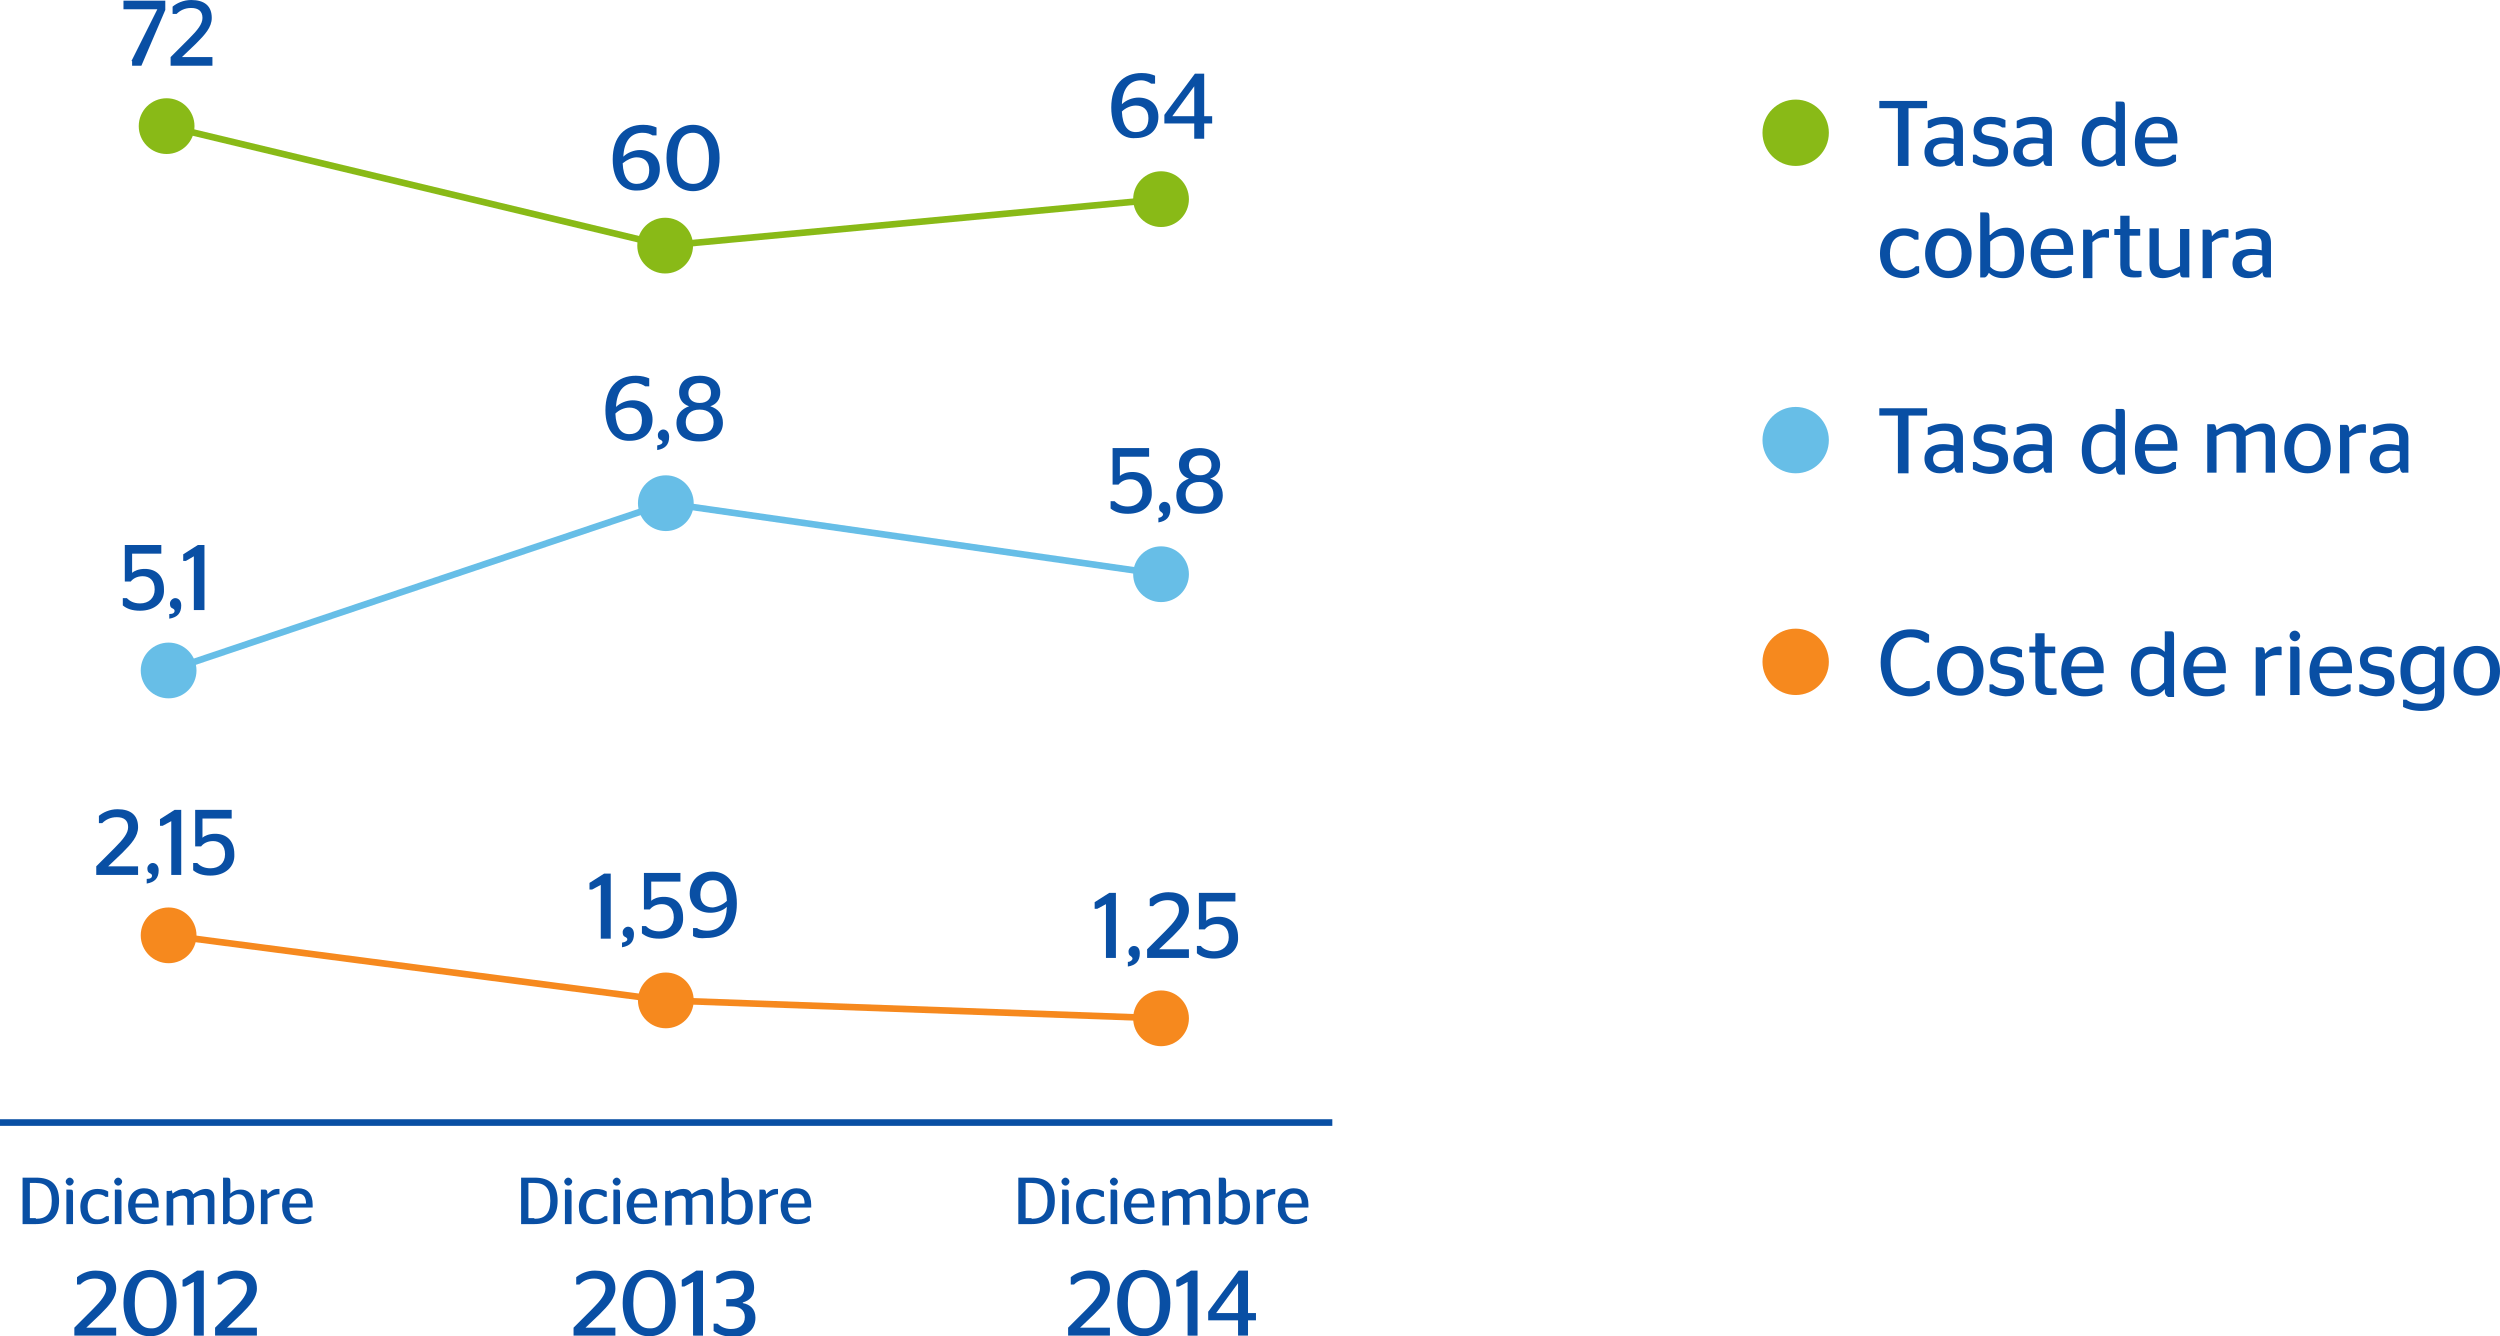 <?xml version="1.0" encoding="utf-8"?>
<!-- Generator: Adobe Illustrator 18.1.1, SVG Export Plug-In . SVG Version: 6.00 Build 0)  -->
<svg version="1.1" id="Layer_1" xmlns="http://www.w3.org/2000/svg" xmlns:xlink="http://www.w3.org/1999/xlink" x="0px" y="0px"
	 viewBox="0 0 376.6 201.3" enable-background="new 0 0 376.6 201.3" xml:space="preserve">
<g>
	<path fill="#094FA4" d="M285.9,71.3v-8.7h-2.8v-1.1h7.2v1.1h-2.8v8.7H285.9z"/>
	<path fill="#094FA4" d="M294.4,70.4c-0.5,0.6-1.2,0.9-2.2,0.9c-1.3,0-2.3-0.8-2.3-2.2c0-1.5,1.2-2.2,2.8-2.2c0.6,0,1.1,0.1,1.6,0.2
		v-1c0-0.9-0.5-1.2-1.5-1.2c-0.9,0-1.5,0.3-2,0.6h-0.4v-1.1c0.6-0.3,1.5-0.6,2.6-0.6c1.7,0,2.7,0.6,2.7,2.2v5.2h-0.6
		C294.7,71.3,294.5,71.1,294.4,70.4z M294.3,69.5V68c-0.4-0.1-0.9-0.1-1.4-0.1c-1,0-1.7,0.4-1.7,1.2c0,0.9,0.6,1.3,1.4,1.3
		C293.4,70.4,293.9,70,294.3,69.5z"/>
	<path fill="#094FA4" d="M297.2,70.7v-1.1h0.5c0.3,0.3,1,0.7,1.9,0.7c1,0,1.5-0.4,1.5-1.1c0-0.6-0.3-0.9-1.5-1.1
		c-1.5-0.2-2.3-0.8-2.3-2.1c0-1.4,1-2.1,2.6-2.1c1,0,1.7,0.2,2.2,0.5v1.1h-0.5c-0.4-0.3-0.9-0.5-1.7-0.5c-0.9,0-1.4,0.3-1.4,0.9
		c0,0.6,0.4,0.8,1.6,1c1.6,0.2,2.4,0.8,2.4,2.2c0,1.4-0.9,2.3-2.8,2.3C298.4,71.3,297.7,71,297.2,70.7z"/>
	<path fill="#094FA4" d="M307.8,70.4c-0.5,0.6-1.2,0.9-2.2,0.9c-1.3,0-2.3-0.8-2.3-2.2c0-1.5,1.2-2.2,2.8-2.2c0.6,0,1.1,0.1,1.6,0.2
		v-1c0-0.9-0.5-1.2-1.5-1.2c-0.9,0-1.5,0.3-2,0.6h-0.4v-1.1c0.6-0.3,1.5-0.6,2.6-0.6c1.7,0,2.7,0.6,2.7,2.2v5.2h-0.6
		C308.1,71.3,307.9,71.1,307.8,70.4z M307.8,69.5V68c-0.4-0.1-0.9-0.1-1.4-0.1c-1,0-1.7,0.4-1.7,1.2c0,0.9,0.6,1.3,1.4,1.3
		C306.8,70.4,307.3,70,307.8,69.5z"/>
	<path fill="#094FA4" d="M318.7,70.3c-0.5,0.6-1.3,1.1-2.3,1.1c-1.5,0-2.8-1.1-2.8-3.6c0-2.9,1.6-3.9,3-3.9c1,0,1.6,0.3,2.1,0.8
		v-3.1h0.8c0.6,0,0.6,0.1,0.6,1v8.9h-0.9C318.9,71.3,318.8,71.1,318.7,70.3z M318.7,69.3v-3.7c-0.4-0.4-0.9-0.6-1.7-0.6
		c-1,0-2,0.5-2,2.7c0,2,0.7,2.7,1.7,2.7C317.6,70.3,318.2,69.9,318.7,69.3z"/>
	<path fill="#094FA4" d="M323.1,67.9c0.1,1.7,0.9,2.4,2.2,2.4c0.9,0,1.6-0.3,2-0.7h0.5v1c-0.5,0.4-1.3,0.8-2.7,0.8
		c-2.2,0-3.5-1.4-3.5-3.7c0-2.3,1.4-3.8,3.3-3.8c1.9,0,3.1,1.1,3.1,3.5c0,0.2,0,0.4,0,0.5H323.1z M323.1,66.9h3.5
		c0-1.6-0.6-2.1-1.7-2.1C324,64.8,323.2,65.4,323.1,66.9z"/>
	<path fill="#094FA4" d="M333.9,64.8c0.7-0.5,1.6-1,2.6-1c0.8,0,1.4,0.3,1.7,1.1c0.7-0.6,1.7-1.1,2.7-1.1c1,0,1.8,0.5,1.8,1.9v5.5
		h-1.4v-5.1c0-0.9-0.4-1.1-1-1.1c-0.8,0-1.4,0.4-2,0.7v5.5h-1.4v-5.1c0-0.9-0.4-1.1-1-1.1c-0.8,0-1.4,0.3-2,0.7v5.5h-1.4v-7.3h0.9
		C333.7,63.9,333.8,64.1,333.9,64.8z"/>
	<path fill="#094FA4" d="M344.1,67.6c0-2.3,1.5-3.8,3.5-3.8c2,0,3.5,1.5,3.5,3.8c0,2.3-1.5,3.7-3.5,3.7
		C345.6,71.3,344.1,69.9,344.1,67.6z M349.6,67.6c0-1.8-0.8-2.7-2-2.7c-1.2,0-2,1-2,2.7c0,1.8,0.8,2.6,2,2.6
		C348.8,70.3,349.6,69.4,349.6,67.6z"/>
	<path fill="#094FA4" d="M353.9,65.9v5.4h-1.4v-7.3h0.9c0.3,0,0.5,0.2,0.5,1c0.5-0.6,1.2-1.1,2.1-1.1c0.2,0,0.3,0,0.4,0.1v1.2
		c0,0-0.3,0-0.3,0C355.1,65.1,354.4,65.5,353.9,65.9z"/>
	<path fill="#094FA4" d="M361.5,70.4c-0.5,0.6-1.2,0.9-2.2,0.9c-1.3,0-2.3-0.8-2.3-2.2c0-1.5,1.2-2.2,2.8-2.2c0.6,0,1.1,0.1,1.6,0.2
		v-1c0-0.9-0.5-1.2-1.5-1.2c-0.9,0-1.5,0.3-2,0.6h-0.4v-1.1c0.6-0.3,1.5-0.6,2.6-0.6c1.7,0,2.7,0.6,2.7,2.2v5.2h-0.6
		C361.8,71.3,361.6,71.1,361.5,70.4z M361.5,69.5V68c-0.4-0.1-0.9-0.1-1.4-0.1c-1,0-1.7,0.4-1.7,1.2c0,0.9,0.6,1.3,1.4,1.3
		C360.6,70.4,361.1,70,361.5,69.5z"/>
</g>
<g>
	<path fill="#094FA4" d="M3.4,177.4h2c2.3,0,3.5,1,3.5,3.5c0,2.4-1.2,3.5-3.5,3.5h-2V177.4z M5.4,183.6c1.6,0,2.4-0.8,2.4-2.7
		c0-1.9-0.8-2.7-2.4-2.7H4.5v5.3H5.4z"/>
	<path fill="#094FA4" d="M9.9,178c0-0.3,0.3-0.6,0.6-0.6s0.6,0.3,0.6,0.6c0,0.3-0.3,0.6-0.6,0.6S9.9,178.3,9.9,178z M10,184.4v-5.2
		h0.6c0.4,0,0.4,0.1,0.4,0.8v4.4H10z"/>
	<path fill="#094FA4" d="M12.1,181.8c0-1.7,1.1-2.7,2.6-2.7c0.8,0,1.3,0.2,1.6,0.4v0.8h-0.4c-0.2-0.2-0.6-0.4-1.2-0.4
		c-0.9,0-1.5,0.7-1.5,1.9c0,1.3,0.6,1.9,1.5,1.9c0.7,0,1-0.3,1.3-0.5h0.4v0.7c-0.3,0.2-0.8,0.5-1.7,0.5
		C13,184.5,12.1,183.5,12.1,181.8z"/>
	<path fill="#094FA4" d="M17.2,178c0-0.3,0.3-0.6,0.6-0.6s0.6,0.3,0.6,0.6c0,0.3-0.3,0.6-0.6,0.6S17.2,178.3,17.2,178z M17.3,184.4
		v-5.2h0.6c0.4,0,0.4,0.1,0.4,0.8v4.4H17.3z"/>
	<path fill="#094FA4" d="M20.4,182c0.1,1.2,0.6,1.7,1.6,1.7c0.7,0,1.1-0.2,1.4-0.5h0.3v0.7c-0.4,0.3-0.9,0.5-1.9,0.5
		c-1.6,0-2.5-1-2.5-2.7c0-1.7,1-2.7,2.4-2.7c1.4,0,2.2,0.8,2.2,2.5c0,0.1,0,0.3,0,0.4H20.4z M20.4,181.3h2.5c0-1.1-0.5-1.5-1.2-1.5
		C21.1,179.8,20.5,180.2,20.4,181.3z"/>
	<path fill="#094FA4" d="M26,179.8c0.5-0.4,1.1-0.7,1.9-0.7c0.5,0,1,0.2,1.2,0.8c0.5-0.4,1.2-0.8,1.9-0.8c0.7,0,1.3,0.3,1.3,1.4v3.9
		h-1v-3.6c0-0.6-0.3-0.8-0.7-0.8c-0.5,0-1,0.2-1.4,0.5v4h-1v-3.6c0-0.6-0.3-0.8-0.7-0.8c-0.5,0-1,0.2-1.4,0.5v4h-1v-5.2h0.6
		C25.8,179.2,25.9,179.3,26,179.8z"/>
	<path fill="#094FA4" d="M34.6,179.9c0.4-0.4,0.9-0.7,1.7-0.7c1,0,2,0.6,2,2.6c0,2-1.1,2.7-2.2,2.7c-0.7,0-1.2-0.2-1.6-0.6
		c-0.1,0.3-0.3,0.5-0.5,0.5h-0.4v-7h0.6c0.4,0,0.5,0.1,0.5,0.7V179.9z M34.6,180.5v2.7c0.3,0.3,0.7,0.5,1.2,0.5
		c0.7,0,1.4-0.4,1.4-1.9c0-1.5-0.6-1.9-1.3-1.9C35.4,179.9,35,180.2,34.6,180.5z"/>
	<path fill="#094FA4" d="M40.3,180.6v3.8h-1v-5.2h0.6c0.2,0,0.4,0.1,0.4,0.7c0.4-0.4,0.8-0.8,1.5-0.8c0.1,0,0.2,0,0.3,0v0.8
		c0,0-0.2,0-0.2,0C41.2,180,40.7,180.3,40.3,180.6z"/>
	<path fill="#094FA4" d="M43.6,182c0.1,1.2,0.6,1.7,1.6,1.7c0.7,0,1.1-0.2,1.4-0.5h0.3v0.7c-0.4,0.3-0.9,0.5-1.9,0.5
		c-1.6,0-2.5-1-2.5-2.7c0-1.7,1-2.7,2.4-2.7c1.4,0,2.2,0.8,2.2,2.5c0,0.1,0,0.3,0,0.4H43.6z M43.6,181.3h2.5c0-1.1-0.5-1.5-1.2-1.5
		C44.2,179.8,43.7,180.2,43.6,181.3z"/>
	<path fill="#094FA4" d="M17.5,201.2h-6.3V200l2.8-2.8c1.3-1.3,2-2.2,2-3.1c0-1-0.6-1.5-1.7-1.5c-1,0-1.7,0.4-2.2,0.9h-0.5v-1.1
		c0.6-0.5,1.6-1,2.8-1c2,0,3.1,0.9,3.1,2.7c0,1.4-1,2.5-2.4,3.9l-2.1,2h4.5V201.2z"/>
	<path fill="#094FA4" d="M18.6,196.3c0-3.4,1.9-5,4-5c2.1,0,4,1.6,4,5c0,3.4-1.9,5-4,5C20.5,201.3,18.6,199.7,18.6,196.3z
		 M25.1,196.3c0-2.7-1-3.9-2.4-3.9c-1.5,0-2.4,1.1-2.4,3.9c0,2.7,1,3.8,2.4,3.8C24.1,200.2,25.1,199.1,25.1,196.3z"/>
	<path fill="#094FA4" d="M29.2,201.2v-8.1l-1.3,0.7h-0.4v-1l2.2-1.4h1v9.8H29.2z"/>
	<path fill="#094FA4" d="M38.7,201.2h-6.3V200l2.8-2.8c1.3-1.3,2-2.2,2-3.1c0-1-0.6-1.5-1.7-1.5c-1,0-1.7,0.4-2.2,0.9h-0.5v-1.1
		c0.6-0.5,1.6-1,2.8-1c2,0,3.1,0.9,3.1,2.7c0,1.4-1,2.5-2.4,3.9l-2.1,2h4.5V201.2z"/>
</g>
<g>
	<path fill="#094FA4" d="M78.5,177.4h2c2.3,0,3.5,1,3.5,3.5c0,2.4-1.2,3.5-3.5,3.5h-2V177.4z M80.5,183.6c1.6,0,2.4-0.8,2.4-2.7
		c0-1.9-0.8-2.7-2.4-2.7h-0.9v5.3H80.5z"/>
	<path fill="#094FA4" d="M85,178c0-0.3,0.3-0.6,0.6-0.6s0.6,0.3,0.6,0.6c0,0.3-0.3,0.6-0.6,0.6S85,178.3,85,178z M85.1,184.4v-5.2
		h0.6c0.4,0,0.4,0.1,0.4,0.8v4.4H85.1z"/>
	<path fill="#094FA4" d="M87.2,181.8c0-1.7,1.1-2.7,2.6-2.7c0.8,0,1.3,0.2,1.6,0.4v0.8h-0.4c-0.2-0.2-0.6-0.4-1.2-0.4
		c-0.9,0-1.5,0.7-1.5,1.9c0,1.3,0.6,1.9,1.5,1.9c0.7,0,1-0.3,1.3-0.5h0.4v0.7c-0.3,0.2-0.8,0.5-1.7,0.5
		C88.1,184.5,87.2,183.5,87.2,181.8z"/>
	<path fill="#094FA4" d="M92.3,178c0-0.3,0.3-0.6,0.6-0.6s0.6,0.3,0.6,0.6c0,0.3-0.3,0.6-0.6,0.6S92.3,178.3,92.3,178z M92.4,184.4
		v-5.2H93c0.4,0,0.4,0.1,0.4,0.8v4.4H92.4z"/>
	<path fill="#094FA4" d="M95.5,182c0.1,1.2,0.6,1.7,1.6,1.7c0.7,0,1.1-0.2,1.4-0.5h0.3v0.7c-0.4,0.3-0.9,0.5-1.9,0.5
		c-1.6,0-2.5-1-2.5-2.7c0-1.7,1-2.7,2.4-2.7c1.4,0,2.2,0.8,2.2,2.5c0,0.1,0,0.3,0,0.4H95.5z M95.5,181.3H98c0-1.1-0.5-1.5-1.2-1.5
		C96.2,179.8,95.6,180.2,95.5,181.3z"/>
	<path fill="#094FA4" d="M101.1,179.8c0.5-0.4,1.1-0.7,1.9-0.7c0.5,0,1,0.2,1.2,0.8c0.5-0.4,1.2-0.8,1.9-0.8c0.7,0,1.3,0.3,1.3,1.4
		v3.9h-1v-3.6c0-0.6-0.3-0.8-0.7-0.8c-0.5,0-1,0.2-1.4,0.5v4h-1v-3.6c0-0.6-0.3-0.8-0.7-0.8c-0.5,0-1,0.2-1.4,0.5v4h-1v-5.2h0.6
		C100.9,179.2,101,179.3,101.1,179.8z"/>
	<path fill="#094FA4" d="M109.7,179.9c0.4-0.4,0.9-0.7,1.7-0.7c1,0,2,0.6,2,2.6c0,2-1.1,2.7-2.2,2.7c-0.7,0-1.2-0.2-1.6-0.6
		c-0.1,0.3-0.3,0.5-0.5,0.5h-0.4v-7h0.6c0.4,0,0.5,0.1,0.5,0.7V179.9z M109.7,180.5v2.7c0.3,0.3,0.7,0.5,1.2,0.5
		c0.7,0,1.4-0.4,1.4-1.9c0-1.5-0.6-1.9-1.3-1.9C110.5,179.9,110.1,180.2,109.7,180.5z"/>
	<path fill="#094FA4" d="M115.4,180.6v3.8h-1v-5.2h0.6c0.2,0,0.4,0.1,0.4,0.7c0.4-0.4,0.8-0.8,1.5-0.8c0.1,0,0.2,0,0.3,0v0.8
		c0,0-0.2,0-0.2,0C116.3,180,115.8,180.3,115.4,180.6z"/>
	<path fill="#094FA4" d="M118.7,182c0.1,1.2,0.6,1.7,1.6,1.7c0.7,0,1.1-0.2,1.4-0.5h0.3v0.7c-0.4,0.3-0.9,0.5-1.9,0.5
		c-1.6,0-2.5-1-2.5-2.7c0-1.7,1-2.7,2.4-2.7c1.4,0,2.2,0.8,2.2,2.5c0,0.1,0,0.3,0,0.4H118.7z M118.7,181.3h2.5
		c0-1.1-0.5-1.5-1.2-1.5C119.3,179.8,118.8,180.2,118.7,181.3z"/>
	<path fill="#094FA4" d="M92.7,201.2h-6.3V200l2.8-2.8c1.3-1.3,2-2.2,2-3.1c0-1-0.6-1.5-1.7-1.5c-1,0-1.7,0.4-2.2,0.9h-0.5v-1.1
		c0.6-0.5,1.6-1,2.8-1c2,0,3.1,0.9,3.1,2.7c0,1.4-1,2.5-2.4,3.9l-2.1,2h4.5V201.2z"/>
	<path fill="#094FA4" d="M93.8,196.3c0-3.4,1.9-5,4-5c2.1,0,4,1.6,4,5c0,3.4-1.9,5-4,5C95.7,201.3,93.8,199.7,93.8,196.3z
		 M100.2,196.3c0-2.7-1-3.9-2.4-3.9c-1.5,0-2.4,1.1-2.4,3.9c0,2.7,1,3.8,2.4,3.8C99.3,200.2,100.2,199.1,100.2,196.3z"/>
	<path fill="#094FA4" d="M104.4,201.2v-8.1l-1.3,0.7h-0.4v-1l2.2-1.4h1v9.8H104.4z"/>
	<path fill="#094FA4" d="M107.5,200.5v-1.1h0.6c0.4,0.4,1.1,0.8,2,0.8c1.3,0,2.1-0.6,2.1-1.8c0-1.1-0.8-1.6-2-1.6h-0.8v-1.1h0.7
		c1.2,0,2-0.5,2-1.6c0-1-0.5-1.5-1.7-1.5c-0.9,0-1.6,0.4-2,0.7h-0.5v-1c0.7-0.5,1.5-0.9,2.7-0.9c1.9,0,3,0.8,3,2.6
		c0,1.3-0.7,1.9-1.7,2.2v0.1c1.1,0.2,1.9,0.9,1.9,2.2c0,1.9-1.4,2.9-3.5,2.9C109,201.3,108.2,201,107.5,200.5z"/>
</g>
<g>
	<path fill="#094FA4" d="M153.4,177.4h2c2.3,0,3.5,1,3.5,3.5c0,2.4-1.2,3.5-3.5,3.5h-2V177.4z M155.4,183.6c1.6,0,2.4-0.8,2.4-2.7
		c0-1.9-0.8-2.7-2.4-2.7h-0.9v5.3H155.4z"/>
	<path fill="#094FA4" d="M159.9,178c0-0.3,0.3-0.6,0.6-0.6s0.6,0.3,0.6,0.6c0,0.3-0.3,0.6-0.6,0.6S159.9,178.3,159.9,178z
		 M160,184.4v-5.2h0.6c0.4,0,0.4,0.1,0.4,0.8v4.4H160z"/>
	<path fill="#094FA4" d="M162.1,181.8c0-1.7,1.1-2.7,2.6-2.7c0.8,0,1.3,0.2,1.6,0.4v0.8h-0.4c-0.2-0.2-0.6-0.4-1.2-0.4
		c-0.9,0-1.5,0.7-1.5,1.9c0,1.3,0.6,1.9,1.5,1.9c0.7,0,1-0.3,1.3-0.5h0.4v0.7c-0.3,0.2-0.8,0.5-1.7,0.5
		C163,184.5,162.1,183.5,162.1,181.8z"/>
	<path fill="#094FA4" d="M167.2,178c0-0.3,0.3-0.6,0.6-0.6s0.6,0.3,0.6,0.6c0,0.3-0.3,0.6-0.6,0.6S167.2,178.3,167.2,178z
		 M167.3,184.4v-5.2h0.6c0.4,0,0.4,0.1,0.4,0.8v4.4H167.3z"/>
	<path fill="#094FA4" d="M170.4,182c0.1,1.2,0.6,1.7,1.6,1.7c0.7,0,1.1-0.2,1.4-0.5h0.3v0.7c-0.4,0.3-0.9,0.5-1.9,0.5
		c-1.6,0-2.5-1-2.5-2.7c0-1.7,1-2.7,2.4-2.7c1.4,0,2.2,0.8,2.2,2.5c0,0.1,0,0.3,0,0.4H170.4z M170.4,181.3h2.5
		c0-1.1-0.5-1.5-1.2-1.5C171.1,179.8,170.5,180.2,170.4,181.3z"/>
	<path fill="#094FA4" d="M176,179.8c0.5-0.4,1.1-0.7,1.9-0.7c0.5,0,1,0.2,1.2,0.8c0.5-0.4,1.2-0.8,1.9-0.8c0.7,0,1.3,0.3,1.3,1.4
		v3.9h-1v-3.6c0-0.6-0.3-0.8-0.7-0.8c-0.5,0-1,0.2-1.4,0.5v4h-1v-3.6c0-0.6-0.3-0.8-0.7-0.8c-0.5,0-1,0.2-1.4,0.5v4h-1v-5.2h0.6
		C175.8,179.2,175.9,179.3,176,179.8z"/>
	<path fill="#094FA4" d="M184.6,179.9c0.4-0.4,0.9-0.7,1.7-0.7c1,0,2,0.6,2,2.6c0,2-1.1,2.7-2.2,2.7c-0.7,0-1.2-0.2-1.6-0.6
		c-0.1,0.3-0.3,0.5-0.5,0.5h-0.4v-7h0.6c0.4,0,0.5,0.1,0.5,0.7V179.9z M184.6,180.5v2.7c0.3,0.3,0.7,0.5,1.2,0.5
		c0.7,0,1.4-0.4,1.4-1.9c0-1.5-0.6-1.9-1.3-1.9C185.4,179.9,185,180.2,184.6,180.5z"/>
	<path fill="#094FA4" d="M190.3,180.6v3.8h-1v-5.2h0.6c0.2,0,0.4,0.1,0.4,0.7c0.3-0.4,0.8-0.8,1.5-0.8c0.1,0,0.2,0,0.3,0v0.8
		c0,0-0.2,0-0.2,0C191.2,180,190.7,180.3,190.3,180.6z"/>
	<path fill="#094FA4" d="M193.6,182c0.1,1.2,0.6,1.7,1.6,1.7c0.7,0,1.1-0.2,1.4-0.5h0.3v0.7c-0.4,0.3-0.9,0.5-1.9,0.5
		c-1.6,0-2.5-1-2.5-2.7c0-1.7,1-2.7,2.4-2.7c1.4,0,2.2,0.8,2.2,2.5c0,0.1,0,0.3,0,0.4H193.6z M193.6,181.3h2.5
		c0-1.1-0.5-1.5-1.2-1.5C194.2,179.8,193.7,180.2,193.6,181.3z"/>
	<path fill="#094FA4" d="M167.2,201.2h-6.3V200l2.8-2.8c1.3-1.3,2-2.2,2-3.1c0-1-0.6-1.5-1.7-1.5c-1,0-1.7,0.4-2.2,0.9h-0.5v-1.1
		c0.6-0.5,1.6-1,2.8-1c2,0,3.1,0.9,3.1,2.7c0,1.4-1,2.5-2.4,3.9l-2.1,2h4.5V201.2z"/>
	<path fill="#094FA4" d="M168.3,196.3c0-3.4,1.9-5,4-5c2.1,0,4,1.6,4,5c0,3.4-1.9,5-4,5C170.2,201.3,168.3,199.7,168.3,196.3z
		 M174.7,196.3c0-2.7-1-3.9-2.4-3.9c-1.5,0-2.4,1.1-2.4,3.9c0,2.7,1,3.8,2.4,3.8C173.8,200.2,174.7,199.1,174.7,196.3z"/>
	<path fill="#094FA4" d="M178.9,201.2v-8.1l-1.3,0.7h-0.4v-1l2.2-1.4h1v9.8H178.9z"/>
	<path fill="#094FA4" d="M186.5,201.2v-2.3h-4.5v-1.3l4.6-6.2h1.4v6.4h1.2v1.1h-1.2v2.3H186.5z M183.2,197.8h3.3v-4.5h0L183.2,197.8
		L183.2,197.8z"/>
</g>
<rect x="0" y="168.6" fill="#094FA4" width="200.7" height="1"/>
<g>
	<path fill="#094FA4" d="M19.8,9.2l3.9-7.8v0h-5.1V0.1h6.3v1.4l-3.6,8.4h-1.4V9.2z"/>
	<path fill="#094FA4" d="M32,9.9h-6.3V8.6l2.8-2.8c1.3-1.3,2-2.2,2-3.1c0-1-0.6-1.5-1.7-1.5c-1,0-1.7,0.4-2.2,0.9H26V1
		c0.6-0.5,1.6-1,2.8-1c2,0,3.1,0.9,3.1,2.7c0,1.4-1,2.5-2.4,3.9l-2.1,2H32V9.9z"/>
</g>
<g>
	<path fill="#094FA4" d="M92.3,24c0-3.4,1.8-5.2,4.6-5.2c0.9,0,1.5,0.2,2,0.4v1.2h-0.6C98,20.2,97.5,20,96.8,20
		c-1.8,0-2.8,1.3-2.9,3.6c0.6-0.6,1.6-1,2.5-1c1.7,0,3,1,3,2.9c0,2-1.4,3.2-3.4,3.2C93.9,28.8,92.3,27.3,92.3,24z M93.8,24.6
		c0.1,2.2,0.9,3.1,2.1,3.1c1.3,0,1.9-0.8,1.9-2.1c0-1.3-0.8-1.9-1.9-1.9C95.2,23.7,94.4,24.1,93.8,24.6z"/>
	<path fill="#094FA4" d="M100.4,23.8c0-3.4,1.9-5,4-5c2.1,0,4,1.6,4,5c0,3.4-1.9,5-4,5C102.3,28.8,100.4,27.2,100.4,23.8z
		 M106.8,23.9c0-2.7-1-3.9-2.4-3.9c-1.5,0-2.4,1.1-2.4,3.9c0,2.7,1,3.8,2.4,3.8C105.9,27.7,106.8,26.6,106.8,23.9z"/>
</g>
<g>
	<path fill="#094FA4" d="M167.4,16.2c0-3.4,1.8-5.2,4.6-5.2c0.9,0,1.5,0.2,2,0.4v1.2h-0.6c-0.3-0.2-0.8-0.5-1.5-0.5
		c-1.8,0-2.8,1.3-2.9,3.6c0.6-0.6,1.6-1,2.5-1c1.7,0,3,1,3,2.9c0,2-1.4,3.2-3.4,3.2C169.1,21,167.4,19.5,167.4,16.2z M169,16.8
		c0.1,2.2,0.9,3.1,2.1,3.1c1.3,0,1.9-0.8,1.9-2.1c0-1.3-0.8-1.9-1.9-1.9C170.3,15.9,169.5,16.3,169,16.8z"/>
	<path fill="#094FA4" d="M179.9,20.9v-2.3h-4.5v-1.3l4.6-6.2h1.4v6.4h1.2v1.1h-1.2v2.3H179.9z M176.6,17.5h3.3V13h0L176.6,17.5
		L176.6,17.5z"/>
</g>
<g>
	<path fill="#094FA4" d="M21.1,92c-1.2,0-2-0.3-2.6-0.8v-1.1h0.6c0.4,0.4,1,0.8,2,0.8c1.3,0,2.2-0.8,2.2-2.1c0-1.4-0.8-2-1.8-2
		c-0.9,0-1.5,0.4-1.8,0.8h-0.9v-5.5h5.5v1.3h-4.4v2.9h0c0.3-0.3,1-0.6,1.9-0.6c1.6,0,2.9,0.9,2.9,3.1C24.8,90.7,23.3,92,21.1,92z"/>
	<path fill="#094FA4" d="M26.3,92c0-0.2-0.2-0.3-0.4-0.4c-0.2-0.1-0.3-0.3-0.3-0.7c0-0.4,0.4-0.8,0.8-0.8s0.9,0.3,0.9,1.1
		c0,1.2-0.6,1.8-1.8,2v-0.7C26.1,92.5,26.3,92.3,26.3,92z"/>
	<path fill="#094FA4" d="M29.2,91.9v-8.1L28,84.5h-0.4v-1l2.2-1.4h1v9.8H29.2z"/>
</g>
<g>
	<path fill="#094FA4" d="M91.2,61.8c0-3.4,1.8-5.2,4.6-5.2c0.9,0,1.5,0.2,2,0.4v1.2h-0.6c-0.3-0.2-0.8-0.5-1.5-0.5
		c-1.8,0-2.8,1.3-2.9,3.6c0.6-0.6,1.6-1,2.5-1c1.7,0,3,1,3,2.9c0,2-1.4,3.2-3.4,3.2C92.8,66.5,91.2,65,91.2,61.8z M92.7,62.3
		c0.1,2.2,0.9,3.1,2.1,3.1c1.3,0,1.9-0.8,1.9-2.1c0-1.3-0.8-1.9-1.9-1.9C94,61.4,93.2,61.8,92.7,62.3z"/>
	<path fill="#094FA4" d="M99.8,66.6c0-0.2-0.2-0.3-0.4-0.4c-0.2-0.1-0.3-0.3-0.3-0.7c0-0.4,0.4-0.8,0.8-0.8s0.9,0.3,0.9,1.1
		c0,1.2-0.6,1.8-1.8,2v-0.7C99.6,67,99.8,66.8,99.8,66.6z"/>
	<path fill="#094FA4" d="M101.9,63.7c0-1.3,0.8-2.1,1.9-2.5v0c-0.9-0.3-1.5-1-1.5-2.1c0-1.6,1.2-2.5,3.1-2.5c1.9,0,3.1,1,3.1,2.5
		c0,1.1-0.6,1.8-1.5,2.1v0c1.2,0.4,1.9,1.2,1.9,2.5c0,1.7-1.3,2.8-3.6,2.8S101.9,65.4,101.9,63.7z M107.5,63.6
		c0-1.1-0.7-1.9-2.1-1.9c-1.4,0-2.1,0.8-2.1,1.9c0,1.1,0.7,1.8,2.1,1.8S107.5,64.7,107.5,63.6z M107.1,59.2c0-1-0.6-1.5-1.7-1.5
		c-1,0-1.7,0.6-1.7,1.5c0,0.9,0.6,1.5,1.7,1.5C106.5,60.7,107.1,60.1,107.1,59.2z"/>
</g>
<g>
	<path fill="#094FA4" d="M169.9,77.4c-1.2,0-2-0.3-2.6-0.8v-1.1h0.6c0.4,0.4,1,0.8,2,0.8c1.3,0,2.2-0.8,2.2-2.1c0-1.4-0.8-2-1.8-2
		c-0.9,0-1.5,0.4-1.8,0.8h-0.9v-5.5h5.5v1.3h-4.4v2.9h0c0.3-0.3,1-0.6,1.9-0.6c1.6,0,2.9,0.9,2.9,3.1
		C173.6,76.2,172.1,77.4,169.9,77.4z"/>
	<path fill="#094FA4" d="M175.2,77.5c0-0.2-0.2-0.3-0.3-0.4c-0.2-0.1-0.3-0.3-0.3-0.7c0-0.4,0.4-0.8,0.8-0.8c0.5,0,0.9,0.3,0.9,1.1
		c0,1.2-0.6,1.8-1.8,2V78C174.9,78,175.2,77.7,175.2,77.5z"/>
	<path fill="#094FA4" d="M177.2,74.6c0-1.3,0.8-2.1,1.9-2.5v0c-0.9-0.3-1.5-1-1.5-2.1c0-1.6,1.2-2.5,3.1-2.5c1.9,0,3.1,1,3.1,2.5
		c0,1.1-0.6,1.8-1.5,2.1v0c1.2,0.4,1.9,1.2,1.9,2.5c0,1.7-1.3,2.8-3.6,2.8S177.2,76.4,177.2,74.6z M182.8,74.5
		c0-1.1-0.7-1.9-2.1-1.9c-1.4,0-2.1,0.8-2.1,1.9c0,1.1,0.7,1.8,2.1,1.8S182.8,75.6,182.8,74.5z M182.5,70.1c0-1-0.6-1.5-1.7-1.5
		c-1,0-1.7,0.6-1.7,1.5c0,0.9,0.6,1.5,1.7,1.5C181.8,71.6,182.5,71,182.5,70.1z"/>
</g>
<g>
	<path fill="#094FA4" d="M285.9,25v-8.7h-2.8v-1.1h7.2v1.1h-2.8V25H285.9z"/>
	<path fill="#094FA4" d="M294.4,24.2c-0.5,0.6-1.2,0.9-2.2,0.9c-1.3,0-2.3-0.8-2.3-2.2c0-1.5,1.2-2.2,2.8-2.2c0.6,0,1.1,0.1,1.6,0.2
		v-1c0-0.9-0.5-1.2-1.5-1.2c-0.9,0-1.5,0.3-2,0.6h-0.4v-1.1c0.6-0.3,1.5-0.6,2.6-0.6c1.7,0,2.7,0.6,2.7,2.2V25h-0.6
		C294.7,25,294.5,24.9,294.4,24.2z M294.3,23.3v-1.6c-0.4-0.1-0.9-0.1-1.4-0.1c-1,0-1.7,0.4-1.7,1.2c0,0.9,0.6,1.3,1.4,1.3
		C293.4,24.1,293.9,23.8,294.3,23.3z"/>
	<path fill="#094FA4" d="M297.2,24.4v-1.1h0.5c0.3,0.3,1,0.7,1.9,0.7c1,0,1.5-0.4,1.5-1.1c0-0.6-0.3-0.9-1.5-1.1
		c-1.5-0.2-2.3-0.8-2.3-2.1c0-1.4,1-2.1,2.6-2.1c1,0,1.7,0.2,2.2,0.5v1.1h-0.5c-0.4-0.3-0.9-0.5-1.7-0.5c-0.9,0-1.4,0.3-1.4,0.9
		c0,0.6,0.4,0.8,1.6,1c1.6,0.2,2.4,0.8,2.4,2.2c0,1.4-0.9,2.3-2.8,2.3C298.4,25.1,297.7,24.8,297.2,24.4z"/>
	<path fill="#094FA4" d="M307.8,24.2c-0.5,0.6-1.2,0.9-2.2,0.9c-1.3,0-2.3-0.8-2.3-2.2c0-1.5,1.2-2.2,2.8-2.2c0.6,0,1.1,0.1,1.6,0.2
		v-1c0-0.9-0.5-1.2-1.5-1.2c-0.9,0-1.5,0.3-2,0.6h-0.4v-1.1c0.6-0.3,1.5-0.6,2.6-0.6c1.7,0,2.7,0.6,2.7,2.2V25h-0.6
		C308.1,25,307.9,24.9,307.8,24.2z M307.8,23.3v-1.6c-0.4-0.1-0.9-0.1-1.4-0.1c-1,0-1.7,0.4-1.7,1.2c0,0.9,0.6,1.3,1.4,1.3
		C306.8,24.1,307.3,23.8,307.8,23.3z"/>
	<path fill="#094FA4" d="M318.7,24c-0.5,0.6-1.3,1.1-2.3,1.1c-1.5,0-2.8-1.1-2.8-3.6c0-2.9,1.6-3.9,3-3.9c1,0,1.6,0.3,2.1,0.8v-3.1
		h0.8c0.6,0,0.6,0.1,0.6,1V25h-0.9C318.9,25,318.8,24.8,318.7,24z M318.7,23.1v-3.7c-0.4-0.4-0.9-0.6-1.7-0.6c-1,0-2,0.5-2,2.7
		c0,2,0.7,2.7,1.7,2.7C317.6,24,318.2,23.7,318.7,23.1z"/>
	<path fill="#094FA4" d="M323.1,21.6c0.1,1.7,0.9,2.4,2.2,2.4c0.9,0,1.6-0.3,2-0.7h0.5v1c-0.5,0.4-1.3,0.8-2.7,0.8
		c-2.2,0-3.5-1.4-3.5-3.7c0-2.3,1.4-3.8,3.3-3.8c1.9,0,3.1,1.1,3.1,3.5c0,0.2,0,0.4,0,0.5H323.1z M323.1,20.7h3.5
		c0-1.6-0.6-2.1-1.7-2.1C324,18.6,323.2,19.1,323.1,20.7z"/>
	<path fill="#094FA4" d="M283.2,38.2c0-2.4,1.5-3.8,3.6-3.8c1.1,0,1.8,0.3,2.2,0.6v1.1h-0.6c-0.3-0.3-0.8-0.6-1.6-0.6
		c-1.3,0-2.1,1-2.1,2.7c0,1.8,0.8,2.6,2.1,2.6c1,0,1.5-0.4,1.8-0.7h0.5v1c-0.4,0.3-1.2,0.8-2.3,0.8
		C284.5,41.9,283.2,40.5,283.2,38.2z"/>
	<path fill="#094FA4" d="M290,38.2c0-2.3,1.5-3.8,3.5-3.8c2,0,3.5,1.5,3.5,3.8c0,2.3-1.5,3.7-3.5,3.7C291.5,41.9,290,40.5,290,38.2z
		 M295.5,38.2c0-1.8-0.8-2.7-2-2.7c-1.2,0-2,1-2,2.7c0,1.8,0.8,2.6,2,2.6C294.7,40.8,295.5,39.9,295.5,38.2z"/>
	<path fill="#094FA4" d="M299.8,35.4c0.5-0.5,1.3-1.1,2.4-1.1c1.4,0,2.7,0.9,2.7,3.7c0,2.9-1.5,3.9-3.1,3.9c-1,0-1.7-0.3-2.2-0.8
		c-0.2,0.4-0.4,0.7-0.7,0.7h-0.6V32h0.8c0.5,0,0.6,0.1,0.6,1V35.4z M299.8,36.4v3.8c0.4,0.4,0.9,0.7,1.7,0.7c1,0,2-0.5,2-2.7
		c0-2.2-0.9-2.7-1.8-2.7C301,35.5,300.3,35.9,299.8,36.4z"/>
	<path fill="#094FA4" d="M307.4,38.4c0.1,1.7,0.9,2.4,2.2,2.4c0.9,0,1.6-0.3,2-0.7h0.5v1c-0.5,0.4-1.3,0.8-2.7,0.8
		c-2.2,0-3.5-1.4-3.5-3.7c0-2.3,1.4-3.8,3.3-3.8c1.9,0,3.1,1.1,3.1,3.5c0,0.2,0,0.4,0,0.5H307.4z M307.4,37.5h3.5
		c0-1.6-0.6-2.1-1.7-2.1C308.3,35.4,307.6,35.9,307.4,37.5z"/>
	<path fill="#094FA4" d="M315.2,36.5v5.4h-1.4v-7.3h0.9c0.3,0,0.5,0.2,0.5,1c0.5-0.6,1.2-1.1,2.1-1.1c0.2,0,0.3,0,0.4,0.1v1.2
		c0,0-0.3,0-0.3,0C316.3,35.6,315.6,36.1,315.2,36.5z"/>
	<path fill="#094FA4" d="M318.5,34.5h0.9v-2h1.4v2h1.6v1h-1.6v4.3c0,0.8,0.3,1,1.1,1h0.7v0.9c-0.3,0.1-0.7,0.1-1.2,0.1
		c-1.2,0-2-0.5-2-1.9v-4.5h-0.9V34.5z"/>
	<path fill="#094FA4" d="M328.4,40.1v-5.6h1.4v7.3h-0.9c-0.3,0-0.5-0.1-0.5-0.8c-0.7,0.5-1.7,0.9-2.6,0.9c-1.1,0-2-0.5-2-2v-5.5h1.4
		v5.1c0,0.9,0.5,1.2,1.1,1.2C327.1,40.8,327.8,40.4,328.4,40.1z"/>
	<path fill="#094FA4" d="M333.2,36.5v5.4h-1.4v-7.3h0.9c0.3,0,0.5,0.2,0.5,1c0.5-0.6,1.2-1.1,2.1-1.1c0.2,0,0.3,0,0.4,0.1v1.2
		c0,0-0.3,0-0.3,0C334.4,35.6,333.7,36.1,333.2,36.5z"/>
	<path fill="#094FA4" d="M340.8,41c-0.5,0.6-1.2,0.9-2.2,0.9c-1.3,0-2.3-0.8-2.3-2.2c0-1.5,1.2-2.2,2.8-2.2c0.6,0,1.1,0.1,1.6,0.2
		v-1c0-0.9-0.5-1.2-1.5-1.2c-0.9,0-1.5,0.3-2,0.6h-0.4V35c0.6-0.3,1.5-0.6,2.6-0.6c1.7,0,2.7,0.6,2.7,2.2v5.2h-0.6
		C341.1,41.8,340.9,41.7,340.8,41z M340.8,40.1v-1.6c-0.4-0.1-0.9-0.1-1.4-0.1c-1,0-1.7,0.4-1.7,1.2c0,0.9,0.6,1.3,1.4,1.3
		C339.9,40.9,340.4,40.6,340.8,40.1z"/>
</g>
<circle fill="#89BA17" cx="25.1" cy="19" r="4.2"/>
<circle fill="#89BA17" cx="100.2" cy="37" r="4.2"/>
<circle fill="#89BA17" cx="174.9" cy="30" r="4.2"/>
<circle fill="#67BEE7" cx="270.5" cy="66.3" r="5"/>
<g>
	<path fill="#094FA4" d="M283.3,99.8c0-3.2,1.9-5,4.5-5c1.4,0,2.1,0.3,2.8,0.8v1.2H290c-0.5-0.4-1.1-0.8-2.2-0.8c-1.8,0-3,1.3-3,3.8
		c0,2.6,1,3.9,2.9,3.9c1.2,0,2-0.5,2.5-1.1h0.5v1.2c-0.7,0.6-1.7,1.1-3.1,1.1C285.1,104.8,283.3,103,283.3,99.8z"/>
	<path fill="#094FA4" d="M291.8,101.1c0-2.3,1.5-3.8,3.5-3.8c2,0,3.5,1.5,3.5,3.8c0,2.3-1.5,3.7-3.5,3.7
		C293.3,104.8,291.8,103.4,291.8,101.1z M297.3,101.1c0-1.8-0.8-2.7-2-2.7c-1.2,0-2,1-2,2.7c0,1.8,0.8,2.6,2,2.6
		C296.5,103.8,297.3,102.9,297.3,101.1z"/>
	<path fill="#094FA4" d="M299.7,104.2v-1.1h0.5c0.3,0.3,1,0.7,1.9,0.7c1,0,1.5-0.4,1.5-1.1c0-0.6-0.3-0.9-1.5-1.1
		c-1.5-0.2-2.3-0.8-2.3-2.1c0-1.4,1-2.1,2.6-2.1c1,0,1.7,0.2,2.2,0.5V99H304c-0.4-0.3-0.9-0.5-1.7-0.5c-0.9,0-1.4,0.3-1.4,0.9
		c0,0.6,0.4,0.8,1.6,1c1.6,0.2,2.4,0.8,2.4,2.2c0,1.4-0.9,2.3-2.8,2.3C300.9,104.8,300.2,104.5,299.7,104.2z"/>
	<path fill="#094FA4" d="M305.7,97.4h0.9v-2h1.4v2h1.6v1H308v4.3c0,0.8,0.3,1,1.1,1h0.7v0.9c-0.3,0.1-0.7,0.1-1.2,0.1
		c-1.2,0-2-0.5-2-1.9v-4.5h-0.9V97.4z"/>
	<path fill="#094FA4" d="M312,101.4c0.1,1.7,0.9,2.4,2.2,2.4c0.9,0,1.6-0.3,2-0.7h0.5v1c-0.5,0.4-1.3,0.8-2.7,0.8
		c-2.2,0-3.5-1.4-3.5-3.7c0-2.3,1.4-3.8,3.3-3.8c1.9,0,3.1,1.1,3.1,3.5c0,0.2,0,0.4,0,0.5H312z M312,100.4h3.5
		c0-1.6-0.6-2.1-1.7-2.1C312.9,98.3,312.2,98.9,312,100.4z"/>
	<path fill="#094FA4" d="M326.1,103.8c-0.5,0.6-1.3,1.1-2.3,1.1c-1.5,0-2.8-1.1-2.8-3.6c0-2.9,1.6-3.9,3-3.9c1,0,1.6,0.3,2.1,0.8
		v-3.1h0.8c0.6,0,0.6,0.1,0.6,1v8.9h-0.9C326.2,104.7,326.1,104.6,326.1,103.8z M326,102.8v-3.7c-0.4-0.4-0.9-0.6-1.7-0.6
		c-1,0-2,0.5-2,2.7c0,2,0.7,2.7,1.7,2.7C324.9,103.8,325.5,103.4,326,102.8z"/>
	<path fill="#094FA4" d="M330.4,101.4c0.1,1.7,0.9,2.4,2.2,2.4c0.9,0,1.6-0.3,2-0.7h0.5v1c-0.5,0.4-1.3,0.8-2.7,0.8
		c-2.2,0-3.5-1.4-3.5-3.7c0-2.3,1.4-3.8,3.3-3.8c1.9,0,3.1,1.1,3.1,3.5c0,0.2,0,0.4,0,0.5H330.4z M330.4,100.4h3.5
		c0-1.6-0.6-2.1-1.7-2.1C331.3,98.3,330.5,98.9,330.4,100.4z"/>
	<path fill="#094FA4" d="M341.2,99.4v5.4h-1.4v-7.3h0.9c0.3,0,0.5,0.2,0.5,1c0.5-0.6,1.2-1.1,2.1-1.1c0.2,0,0.3,0,0.4,0.1v1.2
		c0,0-0.3,0-0.3,0C342.3,98.6,341.6,99,341.2,99.4z"/>
	<path fill="#094FA4" d="M344.9,95.8c0-0.5,0.4-0.8,0.8-0.8s0.8,0.4,0.8,0.8c0,0.4-0.4,0.8-0.8,0.8S344.9,96.2,344.9,95.8z
		 M345,104.7v-7.3h0.8c0.6,0,0.6,0.2,0.6,1.1v6.2H345z"/>
	<path fill="#094FA4" d="M349.4,101.4c0.1,1.7,0.9,2.4,2.2,2.4c0.9,0,1.6-0.3,2-0.7h0.5v1c-0.5,0.4-1.3,0.8-2.7,0.8
		c-2.2,0-3.5-1.4-3.5-3.7c0-2.3,1.4-3.8,3.3-3.8c1.9,0,3.1,1.1,3.1,3.5c0,0.2,0,0.4,0,0.5H349.4z M349.4,100.4h3.5
		c0-1.6-0.6-2.1-1.7-2.1C350.3,98.3,349.5,98.9,349.4,100.4z"/>
	<path fill="#094FA4" d="M355.4,104.2v-1.1h0.5c0.3,0.3,1,0.7,1.9,0.7c1,0,1.5-0.4,1.5-1.1c0-0.6-0.4-0.9-1.5-1.1
		c-1.5-0.2-2.3-0.8-2.3-2.1c0-1.4,1-2.1,2.6-2.1c1,0,1.7,0.2,2.2,0.5V99h-0.5c-0.4-0.3-0.9-0.5-1.7-0.5c-0.9,0-1.4,0.3-1.4,0.9
		c0,0.6,0.4,0.8,1.6,1c1.6,0.2,2.4,0.8,2.4,2.2c0,1.4-0.9,2.3-2.8,2.3C356.6,104.8,355.9,104.5,355.4,104.2z"/>
	<path fill="#094FA4" d="M368.2,104.5c0,1.7-1.3,2.6-3.4,2.6c-1.3,0-2.2-0.3-2.8-0.6v-1.1h0.5c0.5,0.4,1.2,0.6,2.2,0.6
		c1.3,0,2.1-0.5,2.1-1.6v-0.8c-0.5,0.5-1.3,1-2.3,1c-1.5,0-2.9-1-2.9-3.5c0-2.7,1.5-3.8,3.1-3.8c1,0,1.6,0.3,2.1,0.8
		c0.1-0.4,0.3-0.7,0.7-0.7h0.7V104.5z M366.8,102.6v-3.5c-0.4-0.4-0.9-0.6-1.7-0.6c-1,0-2,0.5-2,2.5c0,2,0.7,2.5,1.8,2.5
		C365.6,103.5,366.3,103.1,366.8,102.6z"/>
	<path fill="#094FA4" d="M369.6,101.1c0-2.3,1.5-3.8,3.5-3.8c2,0,3.5,1.5,3.5,3.8c0,2.3-1.5,3.7-3.5,3.7
		C371.1,104.8,369.6,103.4,369.6,101.1z M375.1,101.1c0-1.8-0.8-2.7-2-2.7c-1.2,0-2,1-2,2.7c0,1.8,0.8,2.6,2,2.6
		C374.3,103.8,375.1,102.9,375.1,101.1z"/>
</g>
<circle fill="#F6891E" cx="270.5" cy="99.7" r="5"/>
<circle fill="#89BA17" cx="270.5" cy="20" r="5"/>
<polyline fill="none" stroke="#89BA17" stroke-miterlimit="10" points="25.1,19 100.2,37 174.9,30 "/>
<circle fill="#67BEE7" cx="25.4" cy="101" r="4.2"/>
<circle fill="#67BEE7" cx="100.3" cy="75.8" r="4.2"/>
<circle fill="#67BEE7" cx="174.9" cy="86.5" r="4.2"/>
<polyline fill="none" stroke="#67BEE7" stroke-miterlimit="10" points="25.4,101 100.3,75.8 174.9,86.5 "/>
<g>
	<path fill="#094FA4" d="M20.8,131.8h-6.3v-1.3l2.8-2.8c1.3-1.3,2-2.2,2-3.1c0-1-0.6-1.5-1.7-1.5c-1,0-1.7,0.4-2.2,0.9h-0.5v-1.1
		c0.6-0.5,1.6-1,2.8-1c2,0,3.1,0.9,3.1,2.7c0,1.4-1,2.5-2.4,3.9l-2.1,2h4.5V131.8z"/>
	<path fill="#094FA4" d="M22.9,131.9c0-0.2-0.2-0.3-0.4-0.4c-0.2-0.1-0.3-0.3-0.3-0.7c0-0.4,0.4-0.8,0.8-0.8s0.9,0.3,0.9,1.1
		c0,1.2-0.6,1.8-1.8,2v-0.7C22.7,132.4,22.9,132.2,22.9,131.9z"/>
	<path fill="#094FA4" d="M25.8,131.8v-8.1l-1.3,0.7h-0.4v-1l2.2-1.4h1v9.8H25.8z"/>
	<path fill="#094FA4" d="M31.7,131.9c-1.2,0-2-0.3-2.6-0.8V130h0.6c0.4,0.4,1,0.8,2,0.8c1.3,0,2.2-0.8,2.2-2.1c0-1.4-0.8-2-1.8-2
		c-0.9,0-1.5,0.4-1.8,0.8h-0.9V122h5.5v1.3h-4.4v2.9h0c0.3-0.3,1-0.6,1.9-0.6c1.6,0,2.9,0.9,2.9,3.1
		C35.4,130.6,33.9,131.9,31.7,131.9z"/>
</g>
<g>
	<path fill="#094FA4" d="M90.5,141.4v-8.1l-1.3,0.7h-0.4v-1l2.2-1.4h1v9.8H90.5z"/>
	<path fill="#094FA4" d="M94.5,141.5c0-0.2-0.2-0.3-0.4-0.4c-0.2-0.1-0.3-0.3-0.3-0.7c0-0.4,0.4-0.8,0.8-0.8s0.9,0.3,0.9,1.1
		c0,1.2-0.6,1.8-1.8,2V142C94.3,141.9,94.5,141.7,94.5,141.5z"/>
	<path fill="#094FA4" d="M99.3,141.4c-1.2,0-2-0.3-2.6-0.8v-1.1h0.6c0.4,0.4,1,0.8,2,0.8c1.3,0,2.2-0.8,2.2-2.1c0-1.4-0.8-2-1.8-2
		c-0.9,0-1.5,0.4-1.8,0.8h-0.9v-5.5h5.5v1.3h-4.4v2.9h0c0.3-0.3,1-0.6,1.9-0.6c1.6,0,2.9,0.9,2.9,3.1
		C103,140.2,101.5,141.4,99.3,141.4z"/>
	<path fill="#094FA4" d="M104.4,141v-1.2h0.6c0.2,0.2,0.8,0.4,1.5,0.4c2,0,2.9-1.3,3-3.6c-0.6,0.6-1.6,0.9-2.5,0.9
		c-1.7,0-3.1-1-3.1-2.9c0-1.9,1.4-3.3,3.4-3.3c2.1,0,3.7,1.5,3.7,4.8c0,3.4-1.7,5.2-4.6,5.2C105.5,141.4,104.9,141.3,104.4,141z
		 M109.5,135.7c-0.1-2.3-0.9-3.1-2.1-3.1c-1.3,0-1.9,0.9-1.9,2.2c0,1.3,0.8,1.9,1.9,1.9C108.2,136.6,109,136.2,109.5,135.7z"/>
</g>
<g>
	<path fill="#094FA4" d="M166.6,144.3v-8.1l-1.3,0.7h-0.4v-1l2.2-1.4h1v9.8H166.6z"/>
	<path fill="#094FA4" d="M170.6,144.4c0-0.2-0.2-0.3-0.3-0.4c-0.2-0.1-0.3-0.3-0.3-0.7c0-0.4,0.4-0.8,0.8-0.8c0.5,0,0.9,0.3,0.9,1.1
		c0,1.2-0.6,1.8-1.8,2v-0.7C170.3,144.9,170.6,144.6,170.6,144.4z"/>
	<path fill="#094FA4" d="M179.1,144.3h-6.3V143l2.8-2.8c1.3-1.3,2-2.2,2-3.1c0-1-0.6-1.5-1.7-1.5c-1,0-1.7,0.4-2.2,0.9h-0.5v-1.1
		c0.6-0.5,1.6-1,2.8-1c2,0,3.1,0.9,3.1,2.7c0,1.4-1,2.5-2.4,3.9l-2.1,2h4.5V144.3z"/>
	<path fill="#094FA4" d="M182.9,144.4c-1.2,0-2-0.3-2.6-0.8v-1.1h0.6c0.3,0.4,1,0.8,2,0.8c1.3,0,2.2-0.8,2.2-2.1c0-1.4-0.8-2-1.8-2
		c-0.9,0-1.5,0.4-1.8,0.8h-0.9v-5.5h5.5v1.3h-4.4v2.9h0c0.3-0.3,1-0.6,1.9-0.6c1.6,0,2.9,0.9,2.9,3.1
		C186.6,143.1,185.1,144.4,182.9,144.4z"/>
</g>
<circle fill="#F6891E" cx="25.4" cy="140.9" r="4.2"/>
<circle fill="#F6891E" cx="100.3" cy="150.7" r="4.2"/>
<circle fill="#F6891E" cx="174.9" cy="153.4" r="4.2"/>
<polyline fill="none" stroke="#F6891E" stroke-miterlimit="10" points="25.4,140.9 100.3,150.7 174.9,153.4 "/>
</svg>
